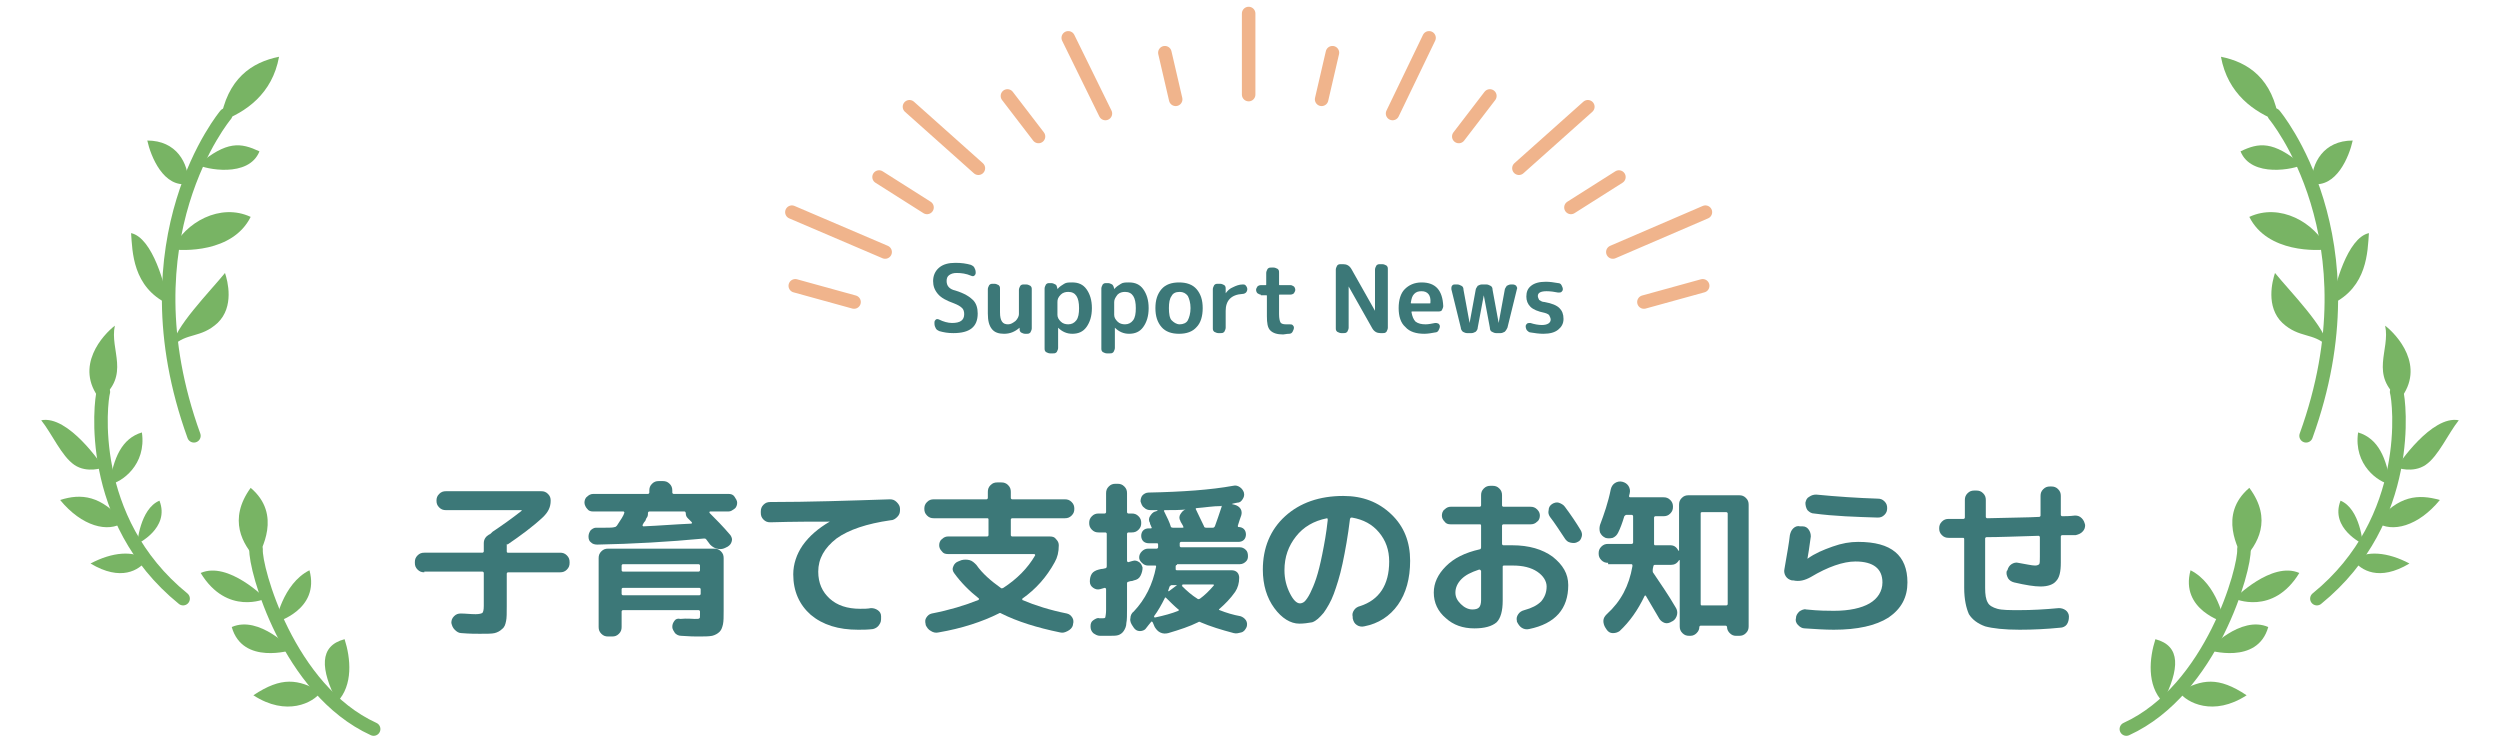 <?xml version="1.0" encoding="utf-8"?>
<!-- Generator: Adobe Illustrator 26.5.1, SVG Export Plug-In . SVG Version: 6.00 Build 0)  -->
<svg version="1.1" id="レイヤー_1" xmlns="http://www.w3.org/2000/svg" xmlns:xlink="http://www.w3.org/1999/xlink" x="0px"
	 y="0px" viewBox="0 0 370 110" style="enable-background:new 0 0 370 110;" xml:space="preserve">
<style type="text/css">
	.st0{fill:none;stroke:#F0B48C;stroke-width:2;stroke-linecap:round;stroke-linejoin:round;stroke-miterlimit:10;}
	.st1{fill:none;stroke:#78B464;stroke-width:2;stroke-linecap:round;stroke-linejoin:round;stroke-miterlimit:10;}
	.st2{fill:#78B464;}
	.st3{fill:#3C7878;}
</style>
<g>
	<g>
		<line class="st0" x1="184.8" y1="14" x2="184.8" y2="2"/>
	</g>
	<g>
		<line class="st0" x1="163.6" y1="16.8" x2="158.1" y2="5.6"/>
	</g>
	<g>
		<line class="st0" x1="144.8" y1="24.9" x2="134.6" y2="15.8"/>
	</g>
	<g>
		<line class="st0" x1="131" y1="37.3" x2="117.2" y2="31.4"/>
	</g>
	<g>
		<line class="st0" x1="238.7" y1="37.3" x2="252.4" y2="31.4"/>
	</g>
	<g>
		<line class="st0" x1="224.8" y1="24.9" x2="235" y2="15.8"/>
	</g>
	<g>
		<line class="st0" x1="206.1" y1="16.8" x2="211.5" y2="5.6"/>
	</g>
	<g>
		<line class="st0" x1="174" y1="14.7" x2="172.4" y2="7.8"/>
	</g>
	<g>
		<line class="st0" x1="153.7" y1="20.2" x2="149.1" y2="14.2"/>
	</g>
	<g>
		<line class="st0" x1="137.2" y1="30.7" x2="130.1" y2="26.2"/>
	</g>
	<g>
		<line class="st0" x1="126.4" y1="44.7" x2="117.7" y2="42.3"/>
	</g>
	<g>
		<line class="st0" x1="243.3" y1="44.7" x2="252" y2="42.3"/>
	</g>
	<g>
		<line class="st0" x1="232.5" y1="30.7" x2="239.6" y2="26.2"/>
	</g>
	<g>
		<line class="st0" x1="215.9" y1="20.2" x2="220.5" y2="14.2"/>
	</g>
	<g>
		<line class="st0" x1="195.6" y1="14.7" x2="197.2" y2="7.8"/>
	</g>
</g>
<g>
	<g>
		<path class="st1" d="M33.4,17c0,0-15.3,18.2-4.7,47.5"/>
		<path class="st2" d="M33.3,40.4c-2.1,2.6-7.8,8.4-7.7,10.8c2-2,4.1-1.1,6.6-3.4C34.7,45.4,33.7,41.6,33.3,40.4z"/>
		<path class="st2" d="M19.4,34.5c3.2,0.7,5.1,7.9,5.5,10.5C19.6,42.5,19.6,37.2,19.4,34.5z"/>
		<path class="st2" d="M25.5,36.9c1.9-4,7.1-6.9,11.6-4.8C34.4,37.5,26.9,37.1,25.5,36.9z"/>
		<path class="st2" d="M21.8,20.8c4.3,0,6.1,3.3,6.1,6.4C24.2,27.9,22.3,23.1,21.8,20.8z"/>
		<path class="st2" d="M29.3,24.4c4.3-3.6,6.3-3.3,9.1-2C36.8,26.4,30.3,25,29.3,24.4z"/>
		<path class="st2" d="M41.3,8.4c-1,5.5-4.9,8.2-8.7,9.6C33.6,11.6,37.3,9.2,41.3,8.4z"/>
	</g>
	<g>
		<path class="st1" d="M15.3,58c-0.4,1.3-2.6,18.9,11.8,30.6"/>
		<path class="st2" d="M17,48.2c-0.8,3.6,2.4,7.3-2.2,10.9C10.9,54.2,15.3,49.5,17,48.2z"/>
		<path class="st2" d="M15.3,69.2c-0.2-0.4-5.2-7.8-9.2-7c1.6,2,3,5.3,4.9,6.6C12.9,70.1,15.3,69.2,15.3,69.2z"/>
		<path class="st2" d="M16.2,71.7c0.6-3.9,1.8-6.8,4.8-7.7C21.7,68.8,18,71.4,16.2,71.7z"/>
		<path class="st2" d="M18.3,77.3C15,73.3,12,73,8.9,74C12.1,77.9,16,78.9,18.3,77.3z"/>
		<path class="st2" d="M20.3,80.5c0,0,0.4-5.2,3.3-6.4C25.2,78.2,20.3,80.5,20.3,80.5z"/>
		<path class="st2" d="M21.7,82.9c-1.9-1.5-5.1-1.2-8.3,0.5C17.9,86.1,20.6,84.4,21.7,82.9z"/>
	</g>
	<g>
		<path class="st1" d="M37.9,81.3c-0.2,2.7,4.7,20.8,17.4,26.6"/>
		<path class="st2" d="M51,94.6c-3.8,1-3.6,4.4-1.1,9.3C52.3,101.4,51.9,97.4,51,94.6z"/>
		<path class="st2" d="M47.5,102.4c-3.4-1.9-5.8-2.3-10,0.5C42.4,106.1,46.4,104,47.5,102.4z"/>
		<path class="st2" d="M43.2,96.2c0,0-4.8-5.2-8.9-3.4C35.9,98.5,43.2,96.2,43.2,96.2z"/>
		<path class="st2" d="M40.8,92.1c0,0,1-5.7,5-7.7C47.4,90.3,40.8,92.1,40.8,92.1z"/>
		<path class="st2" d="M39.3,88.6c0,0-5.5-5.6-9.6-3.8C33.6,91.2,39.3,88.6,39.3,88.6z"/>
		<path class="st2" d="M38,82.8c-2.1-2.2-4.3-5.9-0.9-10.6C41.8,76.2,38.6,81.4,38,82.8z"/>
	</g>
</g>
<g>
	<g>
		<path class="st1" d="M336.6,17c0,0,15.3,18.2,4.7,47.5"/>
		<path class="st2" d="M336.7,40.4c2.1,2.6,7.8,8.4,7.7,10.8c-2-2-4.1-1.1-6.6-3.4C335.3,45.4,336.3,41.6,336.7,40.4z"/>
		<path class="st2" d="M350.6,34.5c-3.2,0.7-5.1,7.9-5.5,10.5C350.4,42.5,350.4,37.2,350.6,34.5z"/>
		<path class="st2" d="M344.5,36.9c-1.9-4-7.1-6.9-11.6-4.8C335.6,37.5,343.1,37.1,344.5,36.9z"/>
		<path class="st2" d="M348.2,20.8c-4.3,0-6.1,3.3-6.1,6.4C345.8,27.9,347.7,23.1,348.2,20.8z"/>
		<path class="st2" d="M340.7,24.4c-4.3-3.6-6.4-3.3-9.1-2C333.2,26.4,339.7,25,340.7,24.4z"/>
		<path class="st2" d="M328.7,8.4c1,5.5,4.9,8.2,8.6,9.6C336.4,11.6,332.7,9.2,328.7,8.4z"/>
	</g>
	<g>
		<path class="st1" d="M354.7,58c0.4,1.3,2.6,18.9-11.8,30.6"/>
		<path class="st2" d="M353,48.2c0.8,3.6-2.4,7.3,2.2,10.9C359.1,54.2,354.7,49.5,353,48.2z"/>
		<path class="st2" d="M354.7,69.2c0.2-0.4,5.2-7.8,9.2-7c-1.6,2-3,5.3-4.9,6.6C357.1,70.1,354.7,69.2,354.7,69.2z"/>
		<path class="st2" d="M353.8,71.7c-0.6-3.9-1.8-6.8-4.8-7.7C348.3,68.8,352,71.4,353.8,71.7z"/>
		<path class="st2" d="M351.7,77.3c3.3-4,6.2-4.2,9.4-3.3C357.9,77.9,354,78.9,351.7,77.3z"/>
		<path class="st2" d="M349.7,80.5c0,0-0.4-5.2-3.3-6.4C344.8,78.2,349.7,80.5,349.7,80.5z"/>
		<path class="st2" d="M348.3,82.9c1.9-1.5,5.1-1.2,8.3,0.5C352.1,86.1,349.4,84.4,348.3,82.9z"/>
	</g>
	<g>
		<path class="st1" d="M332.1,81.3c0.2,2.7-4.7,20.8-17.4,26.6"/>
		<path class="st2" d="M319,94.6c3.8,1,3.6,4.4,1.1,9.3C317.7,101.4,318.1,97.4,319,94.6z"/>
		<path class="st2" d="M322.5,102.4c3.4-1.9,5.8-2.3,10,0.5C327.6,106.1,323.6,104,322.5,102.4z"/>
		<path class="st2" d="M326.8,96.2c0,0,4.8-5.2,8.9-3.4C334.1,98.5,326.8,96.2,326.8,96.2z"/>
		<path class="st2" d="M329.2,92.1c0,0-1-5.7-5-7.7C322.6,90.3,329.2,92.1,329.2,92.1z"/>
		<path class="st2" d="M330.7,88.6c0,0,5.5-5.6,9.6-3.8C336.4,91.2,330.7,88.6,330.7,88.6z"/>
		<path class="st2" d="M332,82.8c2.1-2.2,4.4-5.9,0.9-10.6C328.2,76.2,331.4,81.4,332,82.8z"/>
	</g>
</g>
<g>
	<path class="st3" d="M62.8,84.7c-0.4,0-0.7-0.1-1-0.4s-0.4-0.6-0.4-1v-0.1c0-0.4,0.1-0.7,0.4-1s0.6-0.4,1-0.4h8.6
		c0.1,0,0.2-0.1,0.2-0.2v-1.2c0-0.6,0.3-1,0.8-1.3c0.1,0,0.2-0.1,0.3-0.2c0.1-0.1,0.2-0.2,0.2-0.2c1.5-1,2.9-2,4.3-3.1
		c0,0,0,0,0-0.1c0,0,0,0-0.1,0H66c-0.4,0-0.7-0.1-1-0.4s-0.4-0.6-0.4-1s0.1-0.7,0.4-1s0.6-0.4,1-0.4h14.1c0.4,0,0.7,0.1,1,0.4
		c0.3,0.3,0.4,0.6,0.4,1c0,1-0.4,1.7-1.1,2.4c-1.6,1.5-3.4,2.8-5.3,4.1C75,80.4,75,80.5,75,80.7v0.9c0,0.2,0.1,0.2,0.2,0.2h7.7
		c0.4,0,0.7,0.1,1,0.4c0.3,0.3,0.4,0.6,0.4,1v0.1c0,0.4-0.1,0.7-0.4,1c-0.3,0.3-0.6,0.4-1,0.4h-7.7c-0.1,0-0.2,0.1-0.2,0.2v4.8
		c0,1,0,1.8-0.1,2.2c-0.1,0.5-0.2,0.9-0.6,1.2c-0.3,0.3-0.7,0.5-1.1,0.6S72,93.8,71,93.8c-0.6,0-1.5,0-2.7-0.1c-0.4,0-0.7-0.2-1-0.5
		s-0.4-0.6-0.5-1c0-0.4,0.1-0.7,0.4-1c0.3-0.3,0.6-0.4,1-0.4c0.7,0,1.4,0.1,2.2,0.1c0.5,0,0.9-0.1,1-0.2c0.1-0.1,0.2-0.4,0.2-1v-4.9
		c0-0.1-0.1-0.2-0.2-0.2H62.8z"/>
	<path class="st3" d="M87.8,75.7c-0.4,0-0.7-0.1-0.9-0.4c-0.2-0.2-0.4-0.6-0.4-0.9s0.1-0.7,0.4-0.9c0.2-0.2,0.5-0.4,0.9-0.4h8.1
		c0.1,0,0.2-0.1,0.2-0.2v-0.3c0-0.4,0.1-0.7,0.4-1c0.3-0.3,0.6-0.4,1-0.4h0.6c0.4,0,0.7,0.1,1,0.4c0.3,0.3,0.4,0.6,0.4,1v0.3
		c0,0.1,0.1,0.2,0.2,0.2h8.1c0.4,0,0.7,0.1,0.9,0.4s0.4,0.6,0.4,0.9s-0.1,0.7-0.4,0.9s-0.5,0.4-0.9,0.4h-2.7c0,0-0.1,0-0.1,0.1
		c0,0,0,0.1,0,0.1c0.9,0.9,2,2,3.1,3.3c0.2,0.3,0.3,0.6,0.2,0.9c-0.1,0.4-0.3,0.6-0.6,0.8l-0.4,0.2c-0.4,0.2-0.8,0.2-1.2,0.1
		c-0.4-0.1-0.7-0.3-1-0.6l-0.6-0.8c-0.1-0.1-0.2-0.1-0.3-0.1c-5.3,0.5-10.6,0.8-15.8,0.9c-0.4,0-0.7-0.1-0.9-0.3
		c-0.3-0.2-0.4-0.5-0.4-0.9c0-0.3,0.1-0.6,0.3-0.9c0.2-0.2,0.5-0.4,0.8-0.4c0.3,0,0.8,0,1.4,0c0.6,0,1.1,0,1.4-0.1
		c0.1,0,0.2-0.1,0.3-0.2c0.6-0.9,1-1.5,1.1-1.9c0,0,0-0.1,0-0.1s-0.1-0.1-0.1-0.1H87.8z M102.8,91.6c0.4,0,0.7,0,0.7-0.1
		c0.1,0,0.1-0.2,0.1-0.5v-0.5c0-0.1-0.1-0.2-0.2-0.2H92.2c-0.1,0-0.2,0.1-0.2,0.2v2.3c0,0.4-0.1,0.7-0.4,1c-0.3,0.3-0.6,0.4-1,0.4
		H90c-0.4,0-0.7-0.1-1-0.4c-0.3-0.3-0.4-0.6-0.4-1V82.6c0-0.4,0.1-0.7,0.4-1c0.3-0.3,0.6-0.4,1-0.4h15.7c0.4,0,0.7,0.1,1,0.4
		c0.3,0.3,0.4,0.6,0.4,1v7.8c0,0.9,0,1.5-0.1,2c-0.1,0.4-0.2,0.8-0.5,1.1c-0.3,0.3-0.7,0.5-1.1,0.6c-0.5,0.1-1.2,0.1-2.1,0.1
		c-0.4,0-1.2,0-2.5-0.1c-0.4,0-0.7-0.2-0.9-0.4c-0.2-0.3-0.4-0.6-0.4-0.9c0-0.4,0.1-0.6,0.3-0.9s0.5-0.4,0.9-0.3
		C101.7,91.5,102.4,91.6,102.8,91.6z M92,83.7v0.7c0,0.1,0.1,0.2,0.2,0.2h11.2c0.1,0,0.2-0.1,0.2-0.2v-0.7c0-0.1-0.1-0.2-0.2-0.2
		H92.2C92.1,83.5,92,83.6,92,83.7z M103.5,88.1c0.1,0,0.2-0.1,0.2-0.2v-0.7c0-0.1-0.1-0.2-0.2-0.2H92.2c-0.1,0-0.2,0.1-0.2,0.2v0.7
		c0,0.1,0.1,0.2,0.2,0.2H103.5z M101.3,75.7h-5.2c-0.1,0-0.2,0.1-0.2,0.2c0,0.2,0,0.4-0.1,0.6c-0.1,0.1-0.2,0.3-0.3,0.6
		c-0.2,0.2-0.3,0.4-0.4,0.6c0,0,0,0.1,0,0.1c0,0,0.1,0.1,0.1,0.1c2.4-0.1,4.7-0.3,7.1-0.4c0,0,0.1,0,0.1-0.1c0,0,0-0.1,0-0.1
		c-0.1-0.1-0.2-0.2-0.3-0.3s-0.2-0.2-0.3-0.3c-0.2-0.2-0.3-0.4-0.3-0.7C101.5,75.8,101.4,75.7,101.3,75.7z"/>
	<path class="st3" d="M114,77.3c-0.4,0-0.7-0.1-1-0.4c-0.3-0.3-0.4-0.6-0.4-1v-0.2c0-0.4,0.1-0.7,0.4-1c0.3-0.3,0.6-0.4,1-0.4
		c5.7,0,11.6-0.2,17.7-0.4c0.4,0,0.7,0.1,1,0.4c0.3,0.3,0.5,0.6,0.5,1v0.2c0,0.4-0.1,0.7-0.4,1c-0.3,0.3-0.6,0.5-1,0.5
		c-3.5,0.5-6.2,1.4-8,2.7c-1.8,1.4-2.7,3-2.7,4.9c0,1.7,0.6,3,1.7,4s2.6,1.5,4.5,1.5c0.6,0,1.1,0,1.6-0.1c0.4,0,0.7,0.1,1,0.3
		c0.3,0.2,0.5,0.5,0.5,0.9l0,0.2c0,0.4,0,0.7-0.3,1.1c-0.2,0.3-0.5,0.5-0.9,0.6c-0.8,0.1-1.5,0.1-2.2,0.1c-2.9,0-5.2-0.7-7-2.2
		c-1.7-1.5-2.6-3.5-2.6-6c0-1.5,0.5-3,1.4-4.3c1-1.4,2.3-2.5,4-3.5c0,0,0,0,0,0h0C120.5,77.2,117.4,77.2,114,77.3z"/>
	<path class="st3" d="M138.2,76.7c-0.4,0-0.7-0.1-1-0.4s-0.4-0.6-0.4-1c0-0.4,0.1-0.7,0.4-1s0.6-0.4,1-0.4h7.8
		c0.1,0,0.2-0.1,0.2-0.2v-0.9c0-0.4,0.1-0.7,0.4-1c0.3-0.3,0.6-0.4,1-0.4h0.6c0.4,0,0.7,0.1,1,0.4c0.3,0.3,0.4,0.6,0.4,1v0.9
		c0,0.1,0.1,0.2,0.2,0.2h7.8c0.4,0,0.7,0.1,1,0.4c0.3,0.3,0.4,0.6,0.4,1c0,0.4-0.1,0.7-0.4,1c-0.3,0.3-0.6,0.4-1,0.4h-7.8
		c-0.1,0-0.2,0.1-0.2,0.2v2.3c0,0.1,0.1,0.2,0.2,0.2h5.6c0.4,0,0.7,0.1,0.9,0.4c0.3,0.3,0.4,0.6,0.4,0.9c0,1-0.2,1.8-0.6,2.5
		c-1.2,2.2-2.8,4-4.8,5.4c0,0,0,0,0,0.1c0,0.1,0,0.1,0,0.1c1.9,0.8,4.1,1.5,6.6,2c0.4,0.1,0.6,0.3,0.8,0.6s0.2,0.7,0.1,1l0,0.1
		c-0.1,0.4-0.4,0.7-0.8,0.9s-0.7,0.3-1.1,0.2c-3.4-0.7-6.3-1.6-8.7-2.8c-0.1-0.1-0.3-0.1-0.4,0c-2.4,1.2-5.4,2.2-8.9,2.8
		c-0.4,0.1-0.8,0-1.1-0.2c-0.4-0.2-0.6-0.5-0.8-0.9l0-0.1c-0.1-0.4-0.1-0.7,0.1-1c0.2-0.3,0.4-0.5,0.8-0.6c2.6-0.5,4.9-1.2,6.9-2
		c0.1-0.1,0.1-0.1,0.1-0.2c-1.4-1.1-2.7-2.4-3.7-3.8c-0.2-0.3-0.3-0.6-0.1-1c0.1-0.3,0.4-0.6,0.7-0.7l0.5-0.2c0.4-0.1,0.8-0.1,1.2,0
		c0.4,0.1,0.7,0.4,1,0.7c0.9,1.3,2.2,2.4,3.6,3.4c0.1,0.1,0.2,0.1,0.4,0c2-1.3,3.6-2.9,4.7-4.8c0,0,0-0.1,0-0.1c0,0-0.1-0.1-0.1-0.1
		h-12.8c-0.4,0-0.7-0.1-0.9-0.4c-0.3-0.3-0.4-0.6-0.4-0.9s0.1-0.7,0.4-0.9c0.3-0.3,0.6-0.4,0.9-0.4h5.8c0.1,0,0.2-0.1,0.2-0.2v-2.3
		c0-0.2-0.1-0.2-0.2-0.2H138.2z"/>
	<path class="st3" d="M162.6,78.8c-0.4,0-0.7-0.1-1-0.4c-0.3-0.3-0.4-0.6-0.4-1c0-0.4,0.1-0.7,0.4-1s0.6-0.4,1-0.4h0.9
		c0.1,0,0.2-0.1,0.2-0.2v-2.8c0-0.4,0.1-0.7,0.4-1c0.3-0.3,0.6-0.4,1-0.4h0.3c0.4,0,0.7,0.1,1,0.4c0.3,0.3,0.4,0.6,0.4,1v2.8
		c0,0.1,0.1,0.2,0.2,0.2h0.5c0.4,0,0.7,0.1,1,0.4s0.4,0.6,0.4,1c0,0.4-0.1,0.7-0.4,1c-0.3,0.3-0.6,0.4-1,0.4H167
		c-0.1,0-0.2,0.1-0.2,0.2v4c0,0.1,0.1,0.2,0.2,0.2c0.4-0.1,0.6-0.2,0.7-0.2c0.3-0.1,0.6,0,0.9,0.2c0.3,0.2,0.4,0.5,0.5,0.8
		c0,0.4-0.1,0.8-0.3,1.2s-0.5,0.6-1,0.7c0,0-0.2,0.1-0.4,0.1s-0.3,0.1-0.4,0.1c-0.1,0-0.2,0.1-0.2,0.2v3.7c0,1,0,1.8-0.1,2.2
		c0,0.5-0.2,0.9-0.4,1.2c-0.2,0.3-0.5,0.5-0.8,0.6c-0.3,0.1-0.8,0.1-1.5,0.1c-0.1,0-0.5,0-1.2,0c-0.4,0-0.7-0.2-1-0.4
		c-0.3-0.3-0.4-0.6-0.4-1c0-0.4,0.1-0.7,0.4-0.9s0.6-0.4,0.9-0.3c0.1,0,0.2,0,0.3,0c0.1,0,0.2,0,0.2,0c0.2,0,0.4,0,0.4-0.2
		c0-0.1,0.1-0.4,0.1-1v-3.1c0-0.1-0.1-0.2-0.2-0.2l-0.7,0.2c-0.4,0.1-0.7,0-1-0.2c-0.3-0.2-0.5-0.5-0.5-0.9V86
		c0-0.4,0.1-0.8,0.3-1.1s0.6-0.5,1-0.6c0.1,0,0.3-0.1,0.5-0.1c0.2,0,0.4-0.1,0.5-0.1c0.1,0,0.2-0.1,0.2-0.3V79
		c0-0.1-0.1-0.2-0.2-0.2H162.6z M174.2,83.6c-0.1,0-0.2,0.1-0.2,0.2c0,0,0,0.1,0,0.2c0,0.1,0,0.1,0,0.2c0,0.1,0,0.2,0.2,0.2h8.1
		c0.3,0,0.6,0.1,0.8,0.3c0.2,0.2,0.3,0.5,0.3,0.8c0,0.8-0.2,1.5-0.6,2.1c-0.7,1-1.5,1.8-2.3,2.5c0,0-0.1,0.1-0.1,0.1
		c0,0,0,0.1,0.1,0.1c1,0.4,2,0.7,3.1,0.9c0.3,0.1,0.6,0.3,0.8,0.6c0.2,0.3,0.2,0.7,0.1,1c-0.2,0.4-0.4,0.7-0.8,0.8s-0.7,0.2-1.1,0.1
		c-1.9-0.5-3.5-1-4.9-1.6c-0.1-0.1-0.3-0.1-0.4,0c-1.2,0.6-2.7,1.1-4.4,1.6c-0.4,0.1-0.8,0.1-1.2-0.1c-0.4-0.2-0.6-0.5-0.8-0.8
		l-0.3-0.7c0,0-0.1-0.1-0.1-0.1s-0.1,0-0.1,0c-0.3,0.4-0.6,0.7-0.8,1c-0.2,0.3-0.6,0.4-0.9,0.4c-0.4,0-0.7-0.2-0.9-0.5l-0.2-0.3
		c-0.2-0.3-0.4-0.7-0.3-1.1c0-0.4,0.2-0.8,0.5-1c1.7-1.8,2.8-4,3.3-6.6c0-0.2,0-0.2-0.2-0.2h-1c-0.3,0-0.6-0.1-0.9-0.4
		s-0.4-0.5-0.4-0.8s0.1-0.6,0.4-0.9c0.2-0.2,0.5-0.4,0.9-0.4h1.3c0.1,0,0.2-0.1,0.2-0.2c0,0,0-0.1,0-0.2c0-0.1,0-0.1,0-0.2
		c0-0.2-0.1-0.2-0.2-0.2h-1.2c-0.3,0-0.6-0.1-0.8-0.3c-0.2-0.2-0.3-0.5-0.3-0.8s0.1-0.6,0.3-0.8c0.2-0.2,0.5-0.3,0.8-0.3h0.3
		c0.2,0,0.2-0.1,0.1-0.2c0-0.1-0.1-0.2-0.1-0.3c-0.1-0.1-0.1-0.2-0.1-0.3c-0.2-0.3-0.2-0.7,0-1s0.4-0.6,0.8-0.7l0.3-0.1
		c0,0,0,0,0-0.1c-0.1,0-0.3,0-0.5,0s-0.4,0-0.5,0c-0.4,0-0.7-0.1-1-0.4c-0.3-0.2-0.4-0.6-0.5-0.9c0-0.3,0.1-0.7,0.3-0.9
		s0.5-0.4,0.9-0.4c5-0.1,9.2-0.4,12.5-1c0.4-0.1,0.7,0,1,0.2c0.3,0.2,0.5,0.5,0.6,0.8c0.1,0.4,0,0.7-0.2,1s-0.4,0.5-0.8,0.5
		c-0.4,0.1-0.6,0.1-0.8,0.2c0,0,0,0,0,0s0,0,0,0l0.4,0.1c0.4,0.1,0.7,0.3,0.9,0.6s0.2,0.7,0.1,1c-0.1,0.3-0.3,0.8-0.5,1.5
		c0,0.1,0,0.2,0.1,0.2h0c0.3,0,0.6,0.1,0.8,0.3c0.2,0.2,0.3,0.5,0.3,0.8s-0.1,0.6-0.3,0.8s-0.5,0.3-0.8,0.3h-8.5
		c-0.1,0-0.2,0.1-0.2,0.2c0,0,0,0.1,0,0.2c0,0.1,0,0.1,0,0.2c0,0.1,0.1,0.2,0.2,0.2h8.7c0.3,0,0.6,0.1,0.9,0.4
		c0.2,0.2,0.3,0.5,0.3,0.9s-0.1,0.6-0.3,0.8c-0.2,0.2-0.5,0.4-0.9,0.4H174.2z M174.4,90.4C174.4,90.4,174.4,90.4,174.4,90.4
		c0.1-0.1,0.1-0.2,0-0.2c-0.6-0.5-1.2-1.1-1.8-1.7c-0.1-0.1-0.2-0.1-0.2,0c-0.5,1-1,1.9-1.6,2.7c0,0.1,0,0.1,0.1,0.2
		C172.3,91.1,173.4,90.8,174.4,90.4z M173.6,78.1h1.4c0.2,0,0.2-0.1,0.1-0.2c0-0.1-0.1-0.2-0.2-0.4c-0.1-0.2-0.2-0.3-0.2-0.4
		c-0.2-0.3-0.2-0.7,0-1s0.4-0.6,0.8-0.7l0.1,0c0,0,0,0,0,0c0,0,0,0,0,0c-1,0.1-2.1,0.1-3.2,0.1c-0.1,0-0.2,0.1-0.1,0.2
		c0.4,0.8,0.8,1.6,1,2.3C173.3,78,173.4,78.1,173.6,78.1z M174.2,86.6h-0.8c-0.1,0-0.2,0.1-0.3,0.2l-0.2,0.6c0,0,0,0,0,0.1
		c0,0,0.1,0,0.1,0L174.2,86.6C174.3,86.7,174.3,86.7,174.2,86.6C174.2,86.7,174.2,86.6,174.2,86.6z M175,86.6
		C175,86.6,175,86.7,175,86.6c-0.1,0.1-0.1,0.1-0.1,0.1c0.8,0.8,1.5,1.4,2.3,1.9c0.1,0.1,0.2,0.1,0.4,0c0.7-0.5,1.4-1.2,2-1.9
		c0.1-0.1,0.1-0.2-0.1-0.2H175z M177.1,75.2c-0.1,0-0.2,0.1-0.1,0.2c0.3,0.6,0.7,1.5,1.2,2.5c0,0.1,0.1,0.2,0.3,0.2h1
		c0.2,0,0.2-0.1,0.3-0.2c0.3-0.8,0.6-1.7,1-2.9c0-0.1,0-0.1,0-0.1c0,0-0.1-0.1-0.1,0C179.5,74.9,178.4,75.1,177.1,75.2z"/>
	<path class="st3" d="M192.3,92.3c-1.3,0-2.6-0.8-3.7-2.3c-1.1-1.5-1.7-3.4-1.7-5.7c0-3.2,1.1-5.9,3.3-7.9s5.1-3,8.6-3
		c2.9,0,5.2,0.9,7.1,2.7s2.8,4.1,2.8,6.9c0,2.6-0.6,4.8-1.8,6.5c-1.2,1.7-2.9,2.8-5,3.2c-0.4,0.1-0.8,0-1.1-0.2s-0.5-0.5-0.6-1
		l0-0.2c-0.1-0.4,0-0.7,0.2-1c0.2-0.3,0.5-0.5,0.9-0.6c2.8-0.9,4.3-3.1,4.3-6.6c0-1.7-0.5-3.1-1.5-4.3c-1-1.2-2.3-1.9-4-2.2
		c-0.2,0-0.2,0-0.3,0.2c-0.3,2.5-0.7,4.7-1.1,6.6s-0.9,3.4-1.3,4.5s-1,2.1-1.5,2.8c-0.6,0.7-1.1,1.2-1.7,1.4
		C193.6,92.2,193,92.3,192.3,92.3z M196.4,76.7c-2,0.4-3.5,1.3-4.6,2.7c-1.1,1.4-1.7,3-1.7,5c0,1.3,0.3,2.4,0.8,3.4s1,1.5,1.5,1.5
		c0.2,0,0.5-0.1,0.7-0.3c0.2-0.2,0.5-0.6,0.8-1.2s0.6-1.3,0.9-2.2c0.3-0.9,0.6-2.1,0.9-3.6c0.3-1.5,0.6-3.1,0.8-5c0,0,0-0.1,0-0.1
		C196.5,76.7,196.4,76.7,196.4,76.7z"/>
	<path class="st3" d="M218.2,93c-1.7,0-3.1-0.5-4.2-1.5c-1.2-1-1.8-2.3-1.8-3.8c0-1.4,0.6-2.7,1.8-3.9c1.2-1.2,2.8-2,5-2.5
		c0.1,0,0.2-0.1,0.2-0.3v-3.2c0-0.2-0.1-0.2-0.2-0.2h-4.3c-0.4,0-0.7-0.1-0.9-0.4c-0.3-0.3-0.4-0.6-0.4-0.9s0.1-0.7,0.4-0.9
		c0.3-0.3,0.6-0.4,0.9-0.4h4.3c0.1,0,0.2-0.1,0.2-0.2v-1.5c0-0.4,0.1-0.7,0.4-1s0.6-0.4,1-0.4h0.3c0.4,0,0.7,0.1,1,0.4
		s0.4,0.6,0.4,1v1.5c0,0.1,0.1,0.2,0.2,0.2h4c0.4,0,0.7,0.1,1,0.4c0.3,0.3,0.4,0.6,0.4,0.9s-0.1,0.7-0.4,0.9c-0.3,0.3-0.6,0.4-1,0.4
		h-4c-0.1,0-0.2,0.1-0.2,0.2v2.7c0,0.1,0.1,0.2,0.2,0.2c0.3,0,0.7,0,1.3,0c2.5,0,4.5,0.6,6,1.7c1.5,1.2,2.3,2.5,2.3,4.2
		c0,3.5-1.9,5.7-5.8,6.5c-0.4,0.1-0.8,0-1.1-0.2c-0.3-0.2-0.5-0.5-0.7-0.9l0-0.1c-0.1-0.4,0-0.7,0.2-1c0.2-0.3,0.5-0.5,0.9-0.6
		c1.1-0.3,1.9-0.7,2.5-1.3c0.5-0.6,0.8-1.3,0.8-2.2c0-0.8-0.5-1.6-1.4-2.2c-0.9-0.6-2.1-0.9-3.6-0.9c-0.6,0-1,0-1.3,0
		c-0.2,0-0.2,0.1-0.2,0.2v5c0,1.5-0.3,2.6-0.9,3.2C220.8,92.7,219.7,93,218.2,93z M218.9,84.3c-1.2,0.4-2,0.8-2.6,1.4
		c-0.6,0.6-0.9,1.3-0.9,2c0,0.7,0.3,1.2,0.8,1.7c0.5,0.5,1.1,0.8,1.7,0.8c0.5,0,0.8-0.1,1-0.3s0.3-0.6,0.3-1.1v-4.3
		C219.1,84.3,219,84.3,218.9,84.3z M231.6,75c0.9,1.2,1.7,2.4,2.3,3.4c0.2,0.3,0.3,0.7,0.2,1c-0.1,0.4-0.3,0.7-0.6,0.8
		c-0.3,0.2-0.7,0.2-1.1,0.1c-0.4-0.1-0.6-0.3-0.8-0.6c-0.8-1.2-1.5-2.3-2.2-3.2c-0.2-0.3-0.3-0.6-0.2-1c0-0.4,0.2-0.7,0.5-0.9
		c0.3-0.2,0.7-0.3,1-0.2S231.4,74.7,231.6,75z"/>
	<path class="st3" d="M238,83.3c-0.4,0-0.7-0.1-1-0.4c-0.3-0.3-0.4-0.6-0.4-1c0-0.4,0.1-0.7,0.4-1s0.6-0.4,1-0.4h3.5
		c0.1,0,0.2-0.1,0.2-0.2v-3.9c0-0.1-0.1-0.2-0.2-0.2h-0.8c-0.1,0-0.2,0.1-0.3,0.2c-0.3,1-0.6,1.8-0.9,2.4c-0.2,0.4-0.4,0.6-0.8,0.8
		c-0.4,0.1-0.8,0.1-1.1,0c-0.4-0.2-0.6-0.4-0.8-0.8c-0.1-0.4-0.1-0.7,0-1.1c0.6-1.6,1.2-3.3,1.6-5.3c0.1-0.4,0.3-0.7,0.6-0.9
		c0.3-0.2,0.7-0.3,1.1-0.2h0c0.4,0.1,0.7,0.3,0.9,0.6c0.2,0.3,0.3,0.7,0.2,1.1l-0.1,0.4c0,0.1,0,0.2,0.2,0.2h4.9
		c0.4,0,0.7,0.1,1,0.4c0.3,0.3,0.4,0.6,0.4,1c0,0.4-0.1,0.7-0.4,1c-0.3,0.3-0.6,0.4-1,0.4h-1.2c-0.1,0-0.2,0.1-0.2,0.2v3.9
		c0,0.2,0.1,0.2,0.2,0.2h2.2c0.5,0,0.9,0.2,1.2,0.8c0,0,0,0,0.1,0c0,0,0,0,0,0v-6.8c0-0.4,0.1-0.7,0.4-1s0.6-0.4,1-0.4h7.5
		c0.4,0,0.7,0.1,1,0.4s0.4,0.6,0.4,1v18c0,0.4-0.1,0.7-0.4,1c-0.3,0.3-0.6,0.4-1,0.4h-0.5c-0.3,0-0.6-0.1-0.9-0.4
		c-0.2-0.2-0.4-0.5-0.4-0.9c0-0.1-0.1-0.2-0.2-0.2h-3.7c-0.1,0-0.2,0.1-0.2,0.2c0,0.3-0.1,0.6-0.4,0.9c-0.2,0.2-0.5,0.4-0.9,0.4H250
		c-0.4,0-0.7-0.1-1-0.4c-0.3-0.3-0.4-0.6-0.4-1v-9.8c0,0,0,0,0,0c0,0,0,0-0.1,0c-0.3,0.5-0.7,0.7-1.2,0.7h-2.4
		c-0.1,0-0.2,0.1-0.2,0.2c0,0.1-0.1,0.3-0.1,0.6c0,0.2,0,0.3,0.1,0.4c1,1.5,2.2,3.2,3.3,5.1c0.2,0.3,0.3,0.7,0.2,1.1
		c-0.1,0.4-0.3,0.7-0.6,0.9l-0.2,0.1c-0.3,0.2-0.7,0.3-1,0.2s-0.6-0.3-0.8-0.6c-0.6-1-1.3-2.2-2-3.4c-0.1-0.1-0.1-0.1-0.2,0
		c-1,2.1-2.2,3.8-3.7,5.2c-0.3,0.2-0.6,0.3-1,0.3s-0.7-0.2-0.9-0.5l-0.2-0.3c-0.2-0.3-0.3-0.7-0.3-1c0-0.4,0.2-0.7,0.5-1
		c2.1-1.9,3.3-4.2,3.8-7.1c0,0,0-0.1,0-0.2c0,0-0.1-0.1-0.1-0.1H238z M251.7,76v13.4c0,0.2,0.1,0.2,0.2,0.2h3.6
		c0.1,0,0.2-0.1,0.2-0.2V76c0-0.1-0.1-0.2-0.2-0.2h-3.6C251.7,75.8,251.7,75.9,251.7,76z"/>
	<path class="st3" d="M265.2,85.9c-0.4-0.1-0.7-0.3-0.9-0.6c-0.2-0.3-0.3-0.7-0.2-1.1c0.4-2.3,0.7-4,0.8-5c0.1-0.4,0.2-0.7,0.5-1
		s0.7-0.4,1-0.3l0.4,0c0.4,0,0.7,0.2,0.9,0.5c0.2,0.3,0.3,0.6,0.3,1c-0.2,1.6-0.4,2.7-0.5,3.3v0h0l0,0c1.1-0.8,2.3-1.3,3.7-1.8
		s2.6-0.7,3.8-0.7c2.5,0,4.3,0.5,5.5,1.5c1.2,1,1.8,2.5,1.8,4.5c0,2.2-0.9,3.9-2.8,5.2c-1.9,1.2-4.6,1.8-8.1,1.8
		c-1.3,0-2.8-0.1-4.3-0.2c-0.4,0-0.7-0.2-1-0.5s-0.4-0.7-0.3-1v0c0-0.4,0.2-0.7,0.5-1c0.3-0.2,0.7-0.4,1-0.3
		c1.9,0.2,3.3,0.2,4.1,0.2c2.3,0,4.1-0.4,5.3-1.1s1.9-1.8,1.9-3.1c0-2-1.3-3.1-4-3.1c-1.8,0-4.1,0.8-6.6,2.3
		c-0.9,0.5-1.7,0.7-2.6,0.5L265.2,85.9z M268.8,73.2c3.1,0.3,6.1,0.5,9.1,0.6c0.4,0,0.7,0.1,1,0.4c0.3,0.3,0.4,0.6,0.4,1
		c0,0.4-0.1,0.7-0.4,1c-0.3,0.3-0.6,0.4-1,0.4c-3.2-0.1-6.4-0.2-9.4-0.6c-0.4,0-0.7-0.2-1-0.5c-0.2-0.3-0.3-0.7-0.3-1.1
		c0.1-0.4,0.2-0.7,0.6-0.9C268.1,73.3,268.4,73.2,268.8,73.2z"/>
	<path class="st3" d="M288.4,79.6c-0.4,0-0.7-0.1-1-0.4s-0.4-0.6-0.4-1c0-0.4,0.1-0.7,0.4-1c0.3-0.3,0.6-0.4,1-0.4
		c0.2,0,0.6,0,1.1,0c0.5,0,0.8,0,1.1,0c0.1,0,0.2-0.1,0.2-0.2V74c0-0.4,0.1-0.7,0.4-1c0.3-0.3,0.6-0.4,1-0.4h0.3
		c0.4,0,0.7,0.1,1,0.4c0.3,0.3,0.4,0.6,0.4,1v2.5c0,0.1,0.1,0.2,0.2,0.2c3.5-0.1,6-0.1,7.7-0.2c0.1,0,0.2-0.1,0.2-0.2v-2.9
		c0-0.4,0.1-0.7,0.4-1c0.3-0.3,0.6-0.4,1-0.4h0.2c0.4,0,0.7,0.1,1,0.4c0.3,0.3,0.4,0.6,0.4,1v2.8c0,0.1,0.1,0.2,0.2,0.2
		c0.4,0,1.1,0,1.9-0.1c0.4,0,0.7,0.1,1,0.4s0.4,0.6,0.5,1c0,0.4-0.1,0.7-0.4,1c-0.3,0.3-0.6,0.4-1,0.5c-0.2,0-0.6,0-1,0
		c-0.4,0-0.8,0-1,0c-0.1,0-0.2,0.1-0.2,0.2v3.9c0,1.3-0.2,2.2-0.7,2.7c-0.4,0.5-1.2,0.8-2.3,0.8c-0.9,0-2.2-0.2-3.9-0.6
		c-0.4-0.1-0.7-0.3-0.9-0.6c-0.2-0.4-0.3-0.7-0.2-1.1l0.1-0.1c0.1-0.4,0.3-0.7,0.6-0.9c0.3-0.2,0.7-0.3,1-0.2c1.2,0.2,2,0.4,2.5,0.4
		c0.3,0,0.5-0.1,0.6-0.2c0.1-0.1,0.1-0.5,0.1-1.1v-2.9c0-0.1-0.1-0.2-0.2-0.2c-3.4,0.1-5.9,0.2-7.7,0.2c-0.1,0-0.2,0.1-0.2,0.2V87
		c0,1,0.1,1.7,0.4,2.2c0.2,0.4,0.7,0.7,1.4,0.9c0.7,0.2,1.8,0.2,3.3,0.2c1.8,0,3.7-0.1,5.8-0.3c0.4,0,0.7,0.1,1,0.3s0.5,0.6,0.5,0.9
		v0.1c0,0.4-0.1,0.8-0.3,1.1c-0.2,0.3-0.6,0.5-1,0.5c-2,0.2-4,0.3-6,0.3c-2.3,0-4-0.2-5.1-0.5c-1.1-0.4-1.9-1-2.4-1.8
		c-0.4-0.9-0.7-2.2-0.7-3.9v-7.2c0-0.2-0.1-0.2-0.2-0.2c-0.2,0-0.6,0-1.1,0C289,79.6,288.6,79.6,288.4,79.6z"/>
</g>
<g>
	<path class="st3" d="M141.2,44.9c-1.1-0.4-1.9-0.8-2.4-1.4s-0.7-1.2-0.7-1.9c0-0.8,0.3-1.5,0.9-2c0.6-0.5,1.4-0.7,2.4-0.7
		c0.9,0,1.6,0.1,2.3,0.3c0.2,0.1,0.4,0.2,0.5,0.4c0.1,0.2,0.2,0.4,0.2,0.7v0.1c0,0.2-0.1,0.3-0.2,0.4s-0.3,0.1-0.5,0
		c-0.7-0.3-1.4-0.4-2.1-0.4c-0.5,0-0.8,0.1-1.1,0.3s-0.4,0.5-0.4,0.9c0,0.7,0.4,1.2,1.3,1.4c1.3,0.4,2.1,0.9,2.6,1.4
		c0.5,0.5,0.7,1.2,0.7,2c0,2-1.2,2.9-3.6,2.9c-0.8,0-1.4-0.1-2.1-0.3c-0.2-0.1-0.4-0.2-0.5-0.4c-0.1-0.2-0.2-0.4-0.2-0.7v-0.2
		c0-0.2,0.1-0.3,0.2-0.4s0.3-0.1,0.5,0c0.6,0.3,1.3,0.5,1.9,0.5c1.2,0,1.8-0.4,1.8-1.3c0-0.4-0.1-0.7-0.3-0.9
		C142.1,45.3,141.7,45.1,141.2,44.9z"/>
	<path class="st3" d="M148.6,49.4c-0.8,0-1.4-0.2-1.8-0.7c-0.4-0.5-0.6-1.2-0.6-2.3v-3.6c0-0.2,0.1-0.4,0.2-0.6
		c0.2-0.2,0.3-0.2,0.6-0.2h0.2c0.2,0,0.4,0.1,0.6,0.2c0.2,0.2,0.2,0.3,0.2,0.6v3.4c0,0.7,0.1,1.1,0.3,1.4s0.5,0.4,0.9,0.4
		c0.4,0,0.7-0.2,1.1-0.5c0.3-0.3,0.5-0.7,0.5-1v-3.6c0-0.2,0.1-0.4,0.2-0.6c0.2-0.2,0.3-0.2,0.6-0.2h0.3c0.2,0,0.4,0.1,0.6,0.2
		c0.2,0.2,0.2,0.3,0.2,0.6v5.7c0,0.2-0.1,0.4-0.2,0.6c-0.2,0.2-0.3,0.2-0.6,0.2h-0.2c-0.2,0-0.4-0.1-0.6-0.2
		c-0.2-0.2-0.2-0.3-0.2-0.6l0-0.1c0,0,0,0,0,0s0,0,0,0C150.2,49.1,149.5,49.4,148.6,49.4z"/>
	<path class="st3" d="M155.4,52.3c-0.2,0-0.4-0.1-0.6-0.2c-0.2-0.2-0.2-0.3-0.2-0.6v-8.8c0-0.2,0.1-0.4,0.2-0.6
		c0.2-0.2,0.3-0.2,0.6-0.2h0.2c0.2,0,0.4,0.1,0.6,0.2s0.2,0.3,0.3,0.6v0.1c0,0,0,0,0,0s0,0,0,0c0.3-0.4,0.7-0.6,1-0.8
		c0.3-0.2,0.7-0.2,1.2-0.2c0.9,0,1.6,0.3,2.1,1c0.5,0.7,0.8,1.6,0.8,2.8c0,1.2-0.3,2.1-0.8,2.8c-0.5,0.7-1.2,1-2.1,1
		c-0.8,0-1.5-0.3-2.1-0.9c0,0,0,0,0,0s0,0,0,0v3c0,0.2-0.1,0.4-0.2,0.6c-0.2,0.2-0.3,0.2-0.6,0.2H155.4z M156.5,44.7v1.9
		c0,0.4,0.2,0.7,0.5,1c0.3,0.3,0.7,0.4,1.1,0.4c0.5,0,0.9-0.2,1.2-0.6c0.3-0.4,0.4-1,0.4-1.8c0-1.6-0.5-2.4-1.6-2.4
		c-0.4,0-0.8,0.1-1.1,0.4C156.6,44,156.5,44.3,156.5,44.7z"/>
	<path class="st3" d="M163.8,52.3c-0.2,0-0.4-0.1-0.6-0.2c-0.2-0.2-0.2-0.3-0.2-0.6v-8.8c0-0.2,0.1-0.4,0.2-0.6
		c0.2-0.2,0.3-0.2,0.6-0.2h0.2c0.2,0,0.4,0.1,0.6,0.2c0.2,0.2,0.2,0.3,0.3,0.6v0.1c0,0,0,0,0,0c0,0,0,0,0,0c0.3-0.4,0.7-0.6,1-0.8
		c0.3-0.2,0.7-0.2,1.2-0.2c0.9,0,1.6,0.3,2.1,1c0.5,0.7,0.8,1.6,0.8,2.8c0,1.2-0.3,2.1-0.8,2.8c-0.5,0.7-1.2,1-2.1,1
		c-0.8,0-1.5-0.3-2.1-0.9c0,0,0,0,0,0c0,0,0,0,0,0v3c0,0.2-0.1,0.4-0.2,0.6c-0.2,0.2-0.3,0.2-0.6,0.2H163.8z M164.9,44.7v1.9
		c0,0.4,0.2,0.7,0.5,1c0.3,0.3,0.7,0.4,1.1,0.4c0.5,0,0.9-0.2,1.2-0.6c0.3-0.4,0.4-1,0.4-1.8c0-1.6-0.5-2.4-1.6-2.4
		c-0.4,0-0.8,0.1-1.1,0.4C165.1,44,164.9,44.3,164.9,44.7z"/>
	<path class="st3" d="M177.1,48.4c-0.6,0.7-1.5,1-2.6,1s-2-0.3-2.6-1c-0.6-0.7-0.9-1.6-0.9-2.8s0.3-2.1,0.9-2.8c0.6-0.7,1.5-1,2.6-1
		s2,0.3,2.6,1c0.6,0.7,0.9,1.6,0.9,2.8S177.7,47.8,177.1,48.4z M175.8,43.8c-0.3-0.4-0.7-0.6-1.2-0.6c-0.6,0-1,0.2-1.2,0.6
		c-0.3,0.4-0.4,1-0.4,1.8c0,0.8,0.1,1.5,0.4,1.8s0.7,0.6,1.2,0.6c0.5,0,1-0.2,1.2-0.6s0.4-1,0.4-1.8C176.2,44.8,176,44.2,175.8,43.8
		z"/>
	<path class="st3" d="M180.3,49.3c-0.2,0-0.4-0.1-0.6-0.2c-0.2-0.2-0.2-0.3-0.2-0.6v-5.7c0-0.2,0.1-0.4,0.2-0.6
		c0.2-0.2,0.3-0.2,0.6-0.2h0.3c0.2,0,0.4,0.1,0.6,0.2c0.2,0.2,0.2,0.3,0.2,0.6v0.6c0,0,0,0,0,0c0,0,0,0,0,0c0.3-0.4,0.6-0.7,1.1-0.9
		c0.4-0.2,0.9-0.4,1.4-0.4c0.2,0,0.4,0,0.5,0.2c0.1,0.1,0.2,0.3,0.2,0.5c0,0.2-0.1,0.4-0.2,0.5c-0.1,0.1-0.3,0.2-0.5,0.2
		c-1.7,0.1-2.5,1-2.5,2.5v2.5c0,0.2-0.1,0.4-0.2,0.6c-0.2,0.2-0.3,0.2-0.6,0.2H180.3z"/>
	<path class="st3" d="M186.6,43.6c-0.2,0-0.3-0.1-0.5-0.2c-0.1-0.1-0.2-0.3-0.2-0.5s0.1-0.3,0.2-0.5c0.1-0.1,0.3-0.2,0.5-0.2h0.7
		c0.1,0,0.1,0,0.1-0.1v-1.7c0-0.2,0.1-0.4,0.2-0.6c0.2-0.2,0.3-0.2,0.6-0.2h0.3c0.2,0,0.4,0.1,0.6,0.2c0.2,0.2,0.2,0.3,0.2,0.6v1.7
		c0,0.1,0,0.1,0.1,0.1h1.6c0.2,0,0.3,0.1,0.5,0.2c0.1,0.1,0.2,0.3,0.2,0.5s-0.1,0.3-0.2,0.5c-0.1,0.1-0.3,0.2-0.5,0.2h-1.6
		c-0.1,0-0.1,0-0.1,0.1v2.8c0,0.6,0.1,1,0.2,1.2c0.1,0.2,0.4,0.3,0.8,0.3c0.2,0,0.4,0,0.5,0c0.2,0,0.4,0,0.5,0.1s0.2,0.2,0.2,0.4
		c0,0.2-0.1,0.4-0.2,0.6c-0.1,0.2-0.3,0.3-0.5,0.3c-0.4,0-0.7,0.1-0.9,0.1c-0.9,0-1.5-0.2-1.9-0.6c-0.4-0.4-0.5-1.1-0.5-2.1v-3
		c0-0.1,0-0.1-0.1-0.1H186.6z"/>
	<path class="st3" d="M198.5,49.3c-0.2,0-0.4-0.1-0.6-0.2c-0.2-0.2-0.2-0.3-0.2-0.6v-8.6c0-0.2,0.1-0.4,0.2-0.6
		c0.2-0.2,0.3-0.2,0.6-0.2h0.3c0.5,0,0.9,0.2,1.2,0.7l3.5,6.2c0,0,0,0,0,0c0,0,0,0,0,0v-6.1c0-0.2,0.1-0.4,0.2-0.6
		c0.2-0.2,0.3-0.2,0.6-0.2h0.3c0.2,0,0.4,0.1,0.6,0.2c0.2,0.2,0.2,0.3,0.2,0.6v8.6c0,0.2-0.1,0.4-0.2,0.6c-0.2,0.2-0.3,0.2-0.6,0.2
		h-0.3c-0.5,0-0.9-0.2-1.2-0.7l-3.5-6.2c0,0,0,0,0,0c0,0,0,0,0,0v6.1c0,0.2-0.1,0.4-0.2,0.6c-0.2,0.2-0.3,0.2-0.6,0.2H198.5z"/>
	<path class="st3" d="M210.8,49.4c-1.2,0-2.2-0.3-2.8-1c-0.7-0.6-1-1.6-1-2.8c0-1.2,0.3-2.2,0.9-2.8c0.6-0.6,1.4-1,2.5-1
		c2.1,0,3.1,1.2,3.2,3.5c0,0.2-0.1,0.4-0.2,0.6s-0.4,0.2-0.6,0.2h-3.8c-0.1,0-0.1,0-0.1,0.1c0.1,0.6,0.3,1.1,0.6,1.4
		c0.4,0.3,0.9,0.4,1.5,0.4c0.4,0,0.9-0.1,1.4-0.2c0.2,0,0.3,0,0.5,0.1c0.1,0.1,0.2,0.2,0.2,0.4c0,0.2-0.1,0.4-0.2,0.6
		c-0.1,0.2-0.3,0.3-0.5,0.3C211.9,49.3,211.3,49.4,210.8,49.4z M210.4,43.1c-0.5,0-0.8,0.1-1.1,0.4c-0.3,0.3-0.4,0.7-0.5,1.3
		c0,0.1,0,0.1,0.1,0.1h2.7c0.1,0,0.1,0,0.1-0.1C211.8,43.7,211.3,43.1,210.4,43.1z"/>
	<path class="st3" d="M216.2,48.5l-1.4-5.7c0-0.2,0-0.4,0.1-0.5c0.1-0.2,0.3-0.2,0.5-0.2h0.3c0.2,0,0.4,0.1,0.6,0.2
		c0.2,0.1,0.3,0.3,0.3,0.6l0.9,4.9c0,0,0,0,0,0c0,0,0,0,0,0l0.9-4.9c0-0.2,0.2-0.4,0.3-0.6c0.2-0.1,0.4-0.2,0.6-0.2h0.7
		c0.2,0,0.4,0.1,0.6,0.2c0.2,0.1,0.3,0.3,0.3,0.6l0.9,4.9c0,0,0,0,0,0c0,0,0,0,0,0l0.9-4.9c0-0.2,0.2-0.4,0.3-0.6
		c0.2-0.1,0.4-0.2,0.6-0.2h0.3c0.2,0,0.4,0.1,0.5,0.2c0.1,0.2,0.2,0.3,0.1,0.5l-1.4,5.7c-0.1,0.2-0.2,0.4-0.4,0.6
		c-0.2,0.1-0.4,0.2-0.6,0.2h-0.7c-0.2,0-0.4-0.1-0.6-0.2c-0.2-0.1-0.3-0.3-0.3-0.6l-0.9-4.8c0,0,0,0,0,0c0,0,0,0,0,0l-0.9,4.8
		c0,0.2-0.1,0.4-0.3,0.6c-0.2,0.1-0.4,0.2-0.6,0.2h-0.7c-0.2,0-0.4-0.1-0.6-0.2C216.3,48.9,216.2,48.7,216.2,48.5z"/>
	<path class="st3" d="M228.6,46.3c-1-0.2-1.7-0.5-2.1-0.9c-0.4-0.4-0.6-0.9-0.6-1.5c0-0.7,0.2-1.2,0.7-1.6c0.5-0.4,1.2-0.6,2.2-0.6
		c0.6,0,1.2,0.1,1.8,0.2c0.2,0,0.4,0.1,0.5,0.3c0.1,0.2,0.2,0.4,0.2,0.6c0,0.2-0.1,0.3-0.2,0.4c-0.1,0.1-0.3,0.1-0.5,0.1
		c-0.5-0.1-1.1-0.2-1.7-0.2c-0.8,0-1.3,0.2-1.3,0.7c0,0.2,0.1,0.4,0.2,0.6c0.2,0.1,0.4,0.3,0.8,0.3c1.1,0.2,1.8,0.5,2.2,0.9
		c0.4,0.4,0.6,0.9,0.6,1.6c0,0.7-0.3,1.2-0.8,1.6s-1.2,0.6-2.2,0.6c-0.6,0-1.3-0.1-1.9-0.2c-0.2,0-0.4-0.2-0.5-0.3s-0.2-0.4-0.2-0.6
		c0-0.2,0.1-0.3,0.2-0.4c0.1-0.1,0.3-0.1,0.5-0.1c0.6,0.2,1.2,0.3,1.7,0.3c0.8,0,1.3-0.3,1.3-0.8c0-0.2-0.1-0.4-0.2-0.6
		C229.3,46.6,229,46.4,228.6,46.3z"/>
</g>
</svg>
